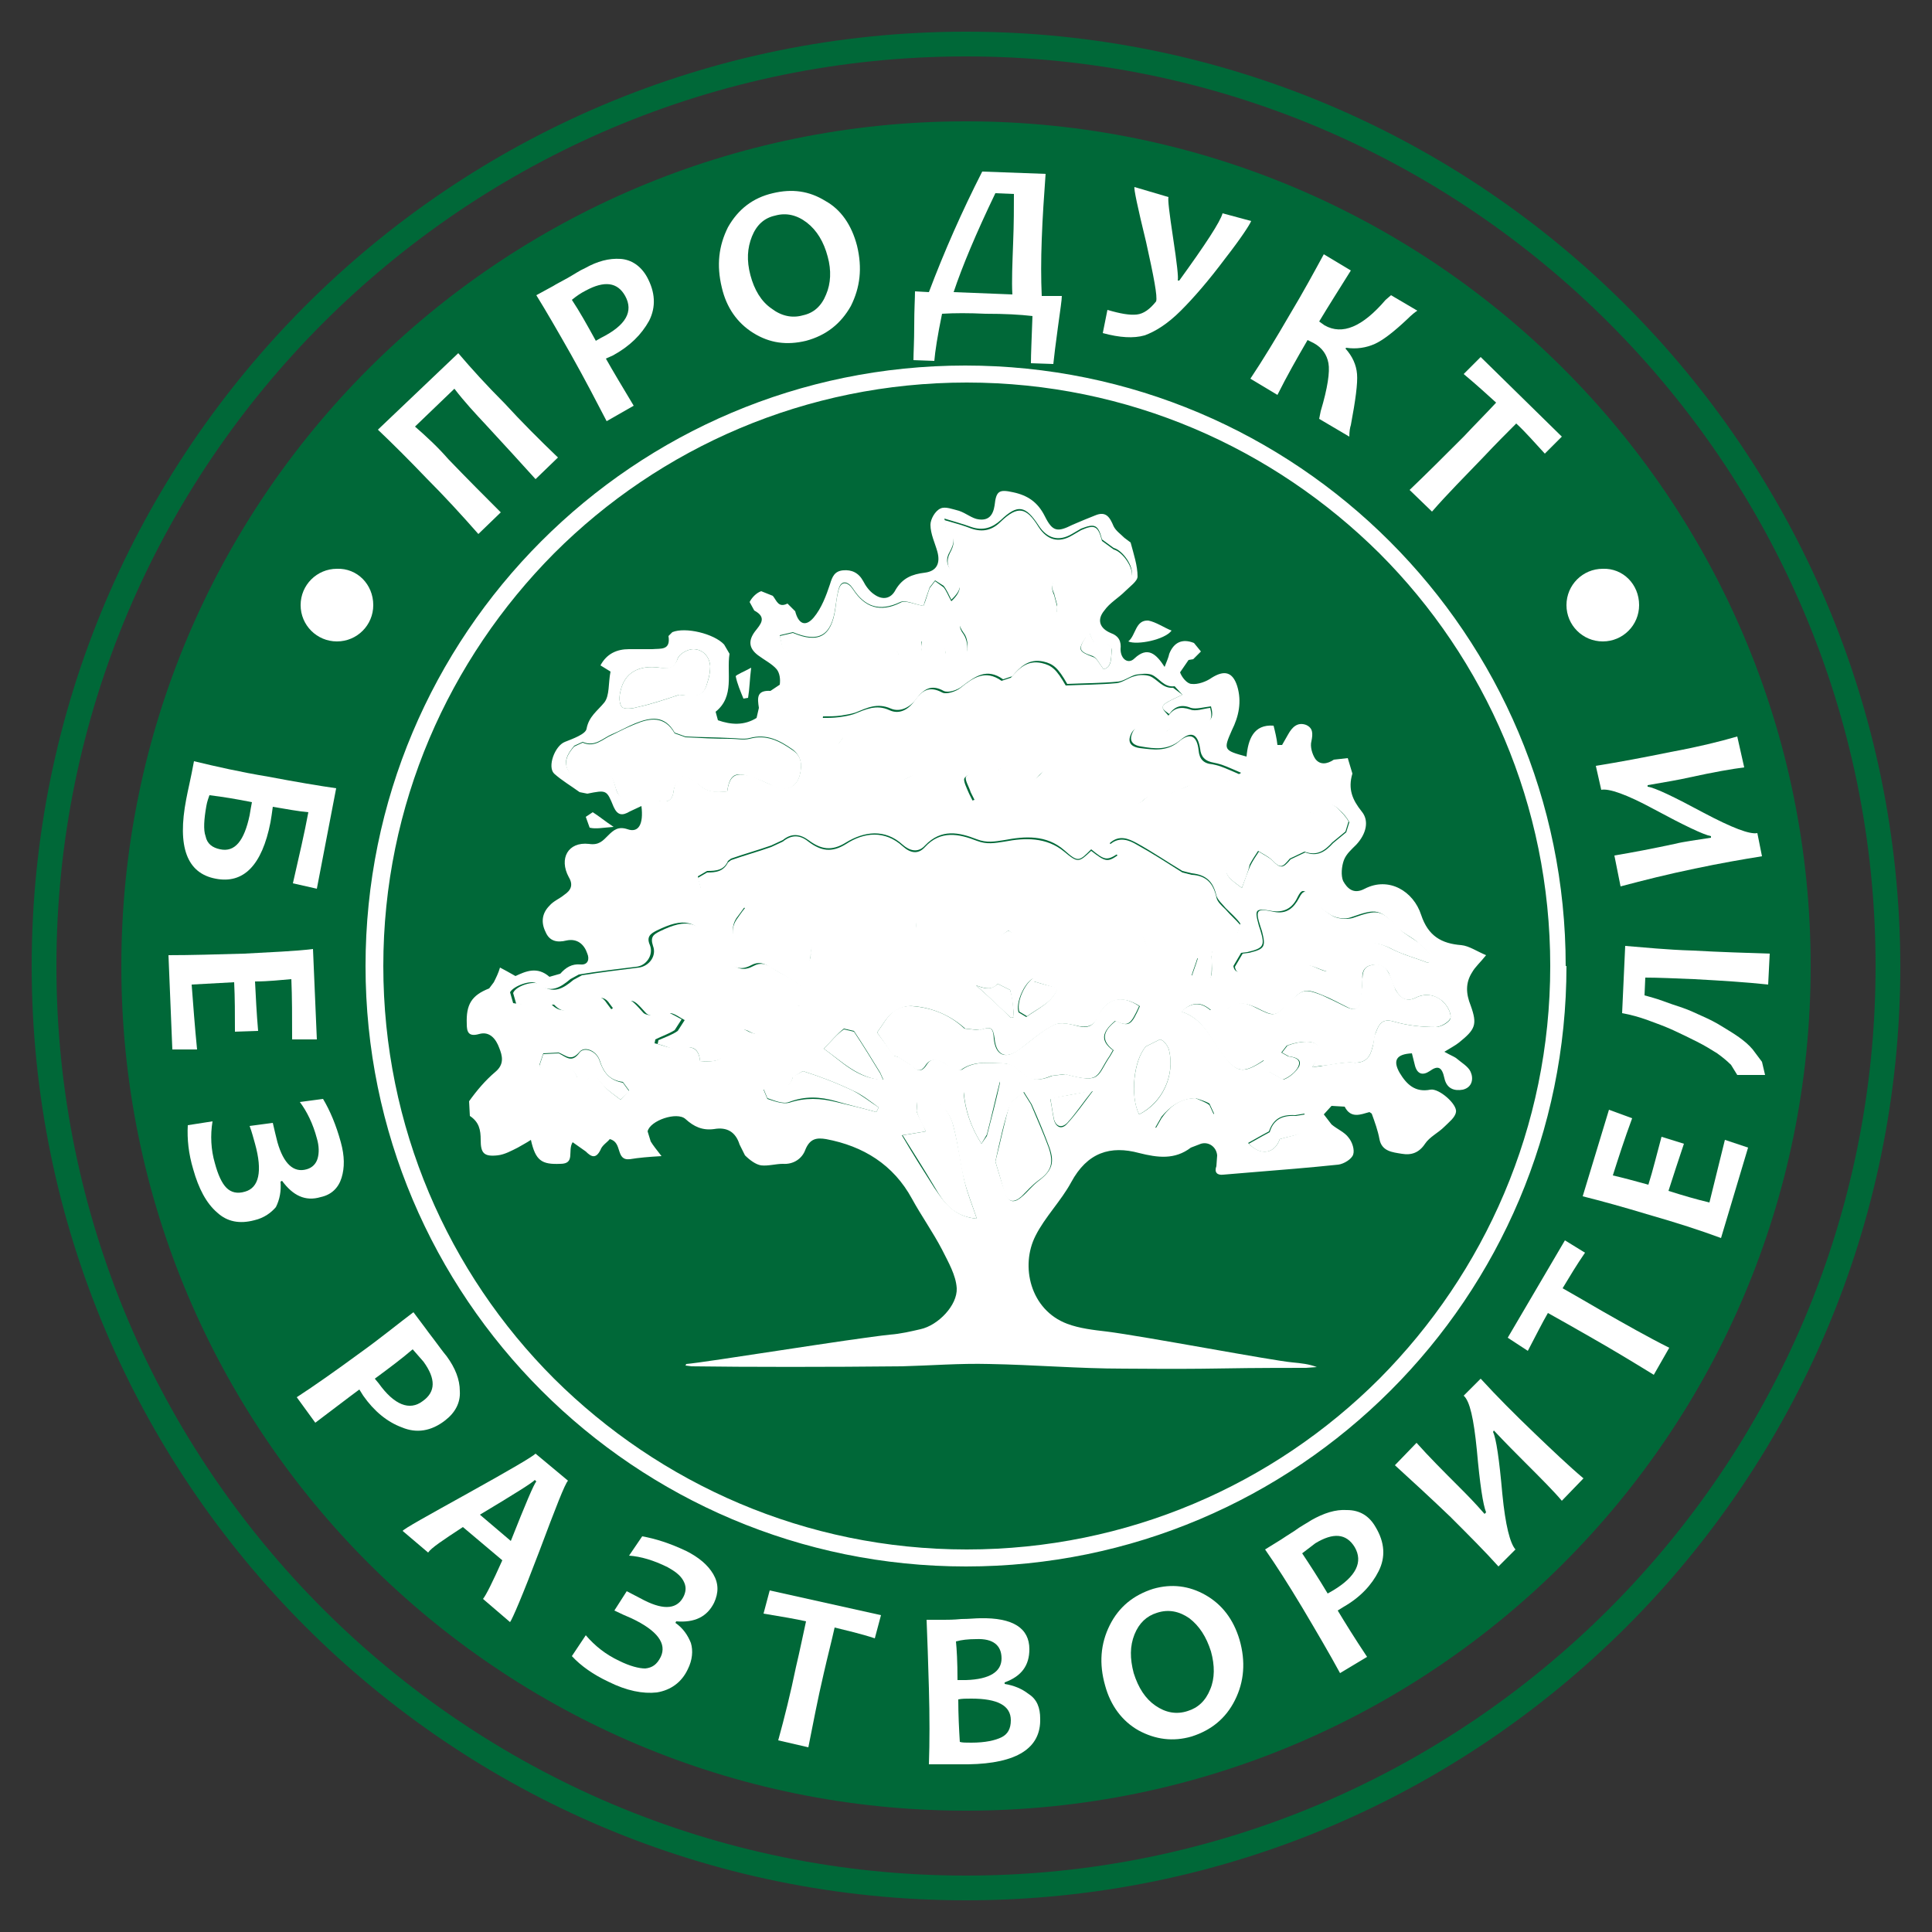 <?xml version="1.0" encoding="UTF-8"?> <!-- Generator: Adobe Illustrator 23.0.1, SVG Export Plug-In . SVG Version: 6.00 Build 0) --> <svg xmlns="http://www.w3.org/2000/svg" xmlns:xlink="http://www.w3.org/1999/xlink" version="1.1" id="Layer_1" x="0px" y="0px" viewBox="0 0 250 250" style="enable-background:new 0 0 250 250;" xml:space="preserve"><rect x="0" y="0" width="250" height="250" fill="#333333" stroke="none"/> <style type="text/css"> .st0{fill:#006838;} .st1{fill:#FFFFFF;} </style> <g> <path class="st0" d="M244.3,125h-1.6c0,32.5-13.2,61.9-34.5,83.2c-21.3,21.3-50.7,34.5-83.2,34.5c-32.5,0-61.9-13.2-83.2-34.5 C20.5,186.9,7.3,157.5,7.3,125c0-32.5,13.2-61.9,34.5-83.2C63.1,20.5,92.5,7.3,125,7.3c32.5,0,61.9,13.2,83.2,34.5 c21.3,21.3,34.5,50.7,34.5,83.2H244.3h1.6C245.8,58.3,191.7,4.1,125,4.1C58.3,4.1,4.1,58.3,4.1,125c0,66.7,54.1,120.9,120.9,120.9 c66.7,0,120.9-54.1,120.9-120.9H244.3z"></path> <path class="st0" d="M234.3,125c0,60.4-48.9,109.3-109.3,109.3S15.7,185.4,15.7,125C15.7,64.6,64.6,15.7,125,15.7 S234.3,64.6,234.3,125"></path> <path class="st1" d="M72.2,59.2l-2.9,2.8c-1.8-2-4-4.4-6.4-7c-1.4-1.5-2.8-3-4.1-4.7l-5.1,4.9c1.5,1.3,3,2.7,4.3,4.2 c2.5,2.6,4.8,4.9,6.8,6.9l-2.9,2.8c-2.2-2.5-4.4-4.9-6.7-7.2c-2.2-2.3-4.3-4.4-6.3-6.3l10.4-9.9c1.7,2,3.7,4.2,6,6.5 C67.5,54.6,69.8,56.9,72.2,59.2"></path> <path class="st1" d="M80.9,38.3c-1-1.8-2.7-2-5.1-0.7c-0.6,0.3-1.2,0.7-1.8,1.2c1,1.5,2,3.3,3.1,5.3l0.7-0.4 C81,42.1,82,40.3,80.9,38.3 M83.7,35.8c1.1,2,1.2,3.9,0.3,5.7c-1,1.8-2.5,3.3-4.7,4.5l-0.9,0.4c0.9,1.6,2.1,3.6,3.6,6.1l-3.5,2 c-1.3-2.5-2.8-5.4-4.6-8.6c-1.7-3-3.2-5.6-4.5-7.7l2.2-1.2c0.3-0.2,0.9-0.5,1.8-1c0.9-0.5,1.6-1,2.3-1.3c1.6-0.9,3.1-1.3,4.6-1.2 C81.7,33.6,82.9,34.4,83.7,35.8"></path> <path class="st1" d="M107.1,33.2c-0.5-1.9-1.4-3.4-2.7-4.4c-1.3-1-2.7-1.3-4.1-0.9c-1.4,0.3-2.4,1.2-3,2.7c-0.6,1.5-0.7,3.1-0.2,5 c0.5,1.9,1.4,3.4,2.7,4.3c1.3,1,2.7,1.3,4.1,0.9c1.4-0.3,2.4-1.2,3-2.7C107.5,36.7,107.6,35,107.1,33.2 M110.9,31.8 c0.7,2.9,0.4,5.4-0.8,7.8c-1.3,2.3-3.2,3.8-5.8,4.5c-2.5,0.6-4.7,0.3-6.8-1c-2.1-1.3-3.5-3.3-4.1-5.9c-0.7-2.9-0.4-5.4,0.8-7.8 c1.3-2.3,3.2-3.8,5.8-4.4c2.5-0.6,4.7-0.3,6.8,1C108.8,27.1,110.2,29.1,110.9,31.8"></path> <path class="st1" d="M131,38.1c-0.1-1.7,0-3.9,0.1-6.7c0.1-2.5,0.1-4.6,0.1-6.3l-2.4-0.1c-2.5,5.2-4.3,9.5-5.4,12.8L131,38.1z M137.4,38.3c0,0.5-0.2,1.8-0.5,4c-0.3,2.2-0.5,3.8-0.6,4.8l-2.9-0.1c0-1.2,0.1-3.2,0.2-6.1c-1.6-0.2-3.6-0.3-6.1-0.3 c-2.1-0.1-4-0.1-5.6,0c-0.6,2.9-0.9,4.9-1,6.1l-2.7-0.1c0-0.9,0.1-2.4,0.1-4.5c0-2.1,0.1-3.5,0.1-4.4l1.8,0.1 c2-5.3,4.3-10.5,6.9-15.6l8.2,0.3c-0.2,2.8-0.4,5.6-0.5,8.5c-0.1,2.6-0.1,5.1,0,7.3L137.4,38.3z"></path> <path class="st1" d="M161.9,28.6c-0.2,0.5-1.3,2.2-3.4,4.9c-2.1,2.8-4,5-5.7,6.7c-1.7,1.7-3.3,2.7-4.7,3.2 c-1.4,0.4-3.2,0.3-5.4-0.3l0.6-3c1.7,0.5,2.9,0.7,3.8,0.6c0.9-0.1,1.7-0.7,2.5-1.7c0.2-0.6-0.3-3.2-1.3-7.7 c-1.1-4.5-1.6-6.9-1.5-7.1l4.4,1.3c-0.1,0.3,0.1,2,0.6,5.3c0.5,3.3,0.7,5.1,0.6,5.5l0.2,0c3.4-4.7,5.3-7.6,5.6-8.7L161.9,28.6z"></path> <path class="st1" d="M174.6,56.5l-3.9-2.3l0.2-1c0.9-3,1.2-5.1,1-6.2c-0.2-1.1-0.8-2-1.9-2.6l-0.8-0.4c-1.4,2.4-2.7,4.7-3.9,7.1 l-3.5-2.1c1.6-2.4,3.3-5.2,5.1-8.3c1.8-3,3.2-5.6,4.4-7.8l3.5,2.1c-1.5,2.4-2.9,4.6-4.1,6.6l0.7,0.5c2.3,1.3,4.9,0.2,7.9-3.3 l0.7-0.6l3.4,2c-0.3,0.2-0.7,0.5-1.3,1.1c-1.7,1.6-3.1,2.7-4.2,3.2c-1.1,0.5-2.4,0.7-3.7,0.5l-0.1,0.1c0.9,1,1.4,2.1,1.5,3.3 c0.1,1.2-0.2,3.4-0.8,6.6C174.7,55.3,174.6,55.8,174.6,56.5"></path> <path class="st1" d="M202.1,56.5l-2.2,2.2c-1.3-1.4-2.5-2.8-3.7-3.9c-1.3,1.3-2.7,2.7-4.2,4.3c-2.4,2.5-4.7,4.8-6.7,7.1l-2.9-2.8 c2.2-2.1,4.5-4.4,7-6.9c1.5-1.6,2.9-3,4.2-4.4c-1-0.9-2.4-2.2-4.2-3.7l2.2-2.2L202.1,56.5z"></path> <path class="st1" d="M142.8,86.6c1.2-0.3,0.9-1.6,1.1-2.7l-0.7-0.6c-1.4,0.8-1.8-0.3-2.2-1.3l-0.5,0.5c-1.1,1.6-0.9,1.8,0.9,2.5 C141.9,85.1,142.2,85.8,142.8,86.6 M130.8,131.7l0.4-0.1c-0.1-1.2-0.2-2.4-0.5-3.5l-1.6-0.8c-0.7,0.8-1.5,0.7-2.8,0.2 C128.1,129.1,129.5,130.4,130.8,131.7 M135.9,142.2c0.2,0.9,0.3,1.9,0.5,2.8c0.3,0.9,1,1.2,1.7,0.4c1.1-1.2,2.1-2.6,3.3-4.2 C139.4,141.5,137.8,141.8,135.9,142.2 M133.8,127l-0.1-0.4c-1.2,0.6-2.3,3.2-1.9,4.4l1,0.6c1.5-1.1,3.4-1.9,4-3.7 C135.8,127.6,134.8,127.3,133.8,127 M165.6,147.4c1.3-0.4,2.4-0.5,3.1-1.1c0.4-0.3,0.1-1.4,0.1-2.2l-1.2,0.2 c-1.7-0.1-2.8,0.4-3.4,2.1l-1.1,0.6l-1.6,0.9C163.2,149.7,165,149.2,165.6,147.4 M154.7,142.1c-2,0.1-3.3,1.1-4.4,2.4l-0.8,1.4 c0.6,0.2,1.3,0.6,1.9,0.4c1.6-0.3,3.1-0.8,4.7-1.3l1-0.9l-0.6-1.3C156,142.5,155.3,142.3,154.7,142.1 M106.6,135.7 c2.4,1.7,4.3,3.9,7.7,4l-0.4-0.9c-1.1-1.8-2.2-3.6-3.4-5.4l-1.3-0.3C108.3,133.8,107.6,134.7,106.6,135.7 M127,148l0.7-1 c0.6-2.3,1.2-4.6,1.7-6.9l-0.2-0.5l-4.5,1.7l0,0.2C124.9,143.6,125.6,145.8,127,148 M80.3,142.3l1.1-1.2l-0.8-1.1 c-1.7-0.2-2.5-1.2-3-2.8c-0.4-1.2-1.9-1.9-2.6-1.1c-1.1,1.3-1.7,0.5-2.7,0.1l-2,0.1l-0.5,1.5c0.3,0.9,1,0.8,1.9,0.6 c1.1-0.3,2.4-0.7,3,1l1.2,0.3c1.1-1,1.5-0.1,2.1,0.6C78.6,141.1,79.4,141.6,80.3,142.3 M147.4,144.2c3.1-1.5,4.6-5.1,3.9-8.2 c-0.1-0.6-0.7-1.4-1.2-1.5l-1.8,0.9C146.7,137.1,146.2,141.8,147.4,144.2 M113.4,143.9l0.3-0.6c-1.1-0.8-2.2-1.7-3.4-2.2 c-2.1-1-4.2-1.8-6.4-2.5l-1.3,0.8c-0.4,1.6-1.5,1.3-2.6,1.3l-1.2,0.3l0.5,1.2c0.9,0.3,2,0.7,2.8,0.5c2.1-0.7,4.1-0.6,6.1-0.1 C109.9,143,111.6,143.4,113.4,143.9 M87.9,89.9c2.7,0.3,3.2,0,3.7-1.8c0.2-0.6,0.3-1.3,0.3-1.9c-0.1-1.3-1-2.2-2.2-2.2 c-0.7,0-1.8,0.6-2,1.2c-0.4,1.3-1.1,1.4-2.3,1.2c-2.8-0.4-4.6,0.7-5.1,3c-0.2,0.7-0.2,1.7,0.2,2.1c0.3,0.3,1.4,0.2,2,0 C84.4,91.1,86.1,90.5,87.9,89.9 M126.4,157.7c-0.6-1.8-1.2-3.3-1.6-4.8c-0.6-2.3-0.8-4.7-1.4-7c-0.4-1.7-1.4-3.2-3.3-3.6l-1.4,0.3 l-0.1,1.2c0.3,0.8,0.8,1.6,1.2,2.6c-1.3,0.2-2.3,0.4-3.1,0.5c1.4,2.4,2.8,4.6,4.2,6.8C122.2,155.6,123.4,157.4,126.4,157.7 M128.8,150.3c0.4,1.3,0.8,2.7,1.3,4.1c0.5,1.4,1.3,1.2,2.2,0.4c0.7-0.6,1.3-1.4,2.1-2c1.7-1.3,2.1-2.3,1.4-4.3 c-0.7-1.9-1.5-3.8-2.3-5.6l-1-1.6l-1.7,1.4C129.9,145.1,129.4,147.6,128.8,150.3 M160.7,114.9c0.4-1.1,0.7-2,1.1-2.9 c0.3-0.6,0.7-1.2,1.1-1.8c0.6,0.4,1.3,0.7,1.8,1.2c1,1,1.3,1,2.3-0.2l1.9-0.9c1.6,0.6,2.6-0.1,3.6-1.2l1.7-1.4l0.4-1.3 c-0.3-0.6-0.8-1.2-1.4-1.7c-0.6-0.6-1.4-0.9-2,0c-0.5,0.8-1.1,0.7-1.9,0.4l-1.5,0.2c-0.9,0.5-1.8,1.4-2.7,1.6 c-2.4,0.5-3.9,1.9-5.3,3.8C158.2,112.7,158.2,113.1,160.7,114.9 M184.8,124.6l0.5-0.8c-0.6-0.6-1.2-1.3-1.9-1.9 c-0.8-0.7-1.8-1.1-2.5-1.8c-2.4-2.5-2.7-2.6-6.1-1.4c-0.8,0.3-1.9,0.1-2.6-0.3c-1-0.6-2-1.4-2.7-2.4c-0.8-1-1.1-0.9-1.6,0.1 c-0.6,1.3-1.6,2-3.2,1.8c-2.3-0.4-2.4-0.3-1.8,1.9l0.2,0.6c0.6,2,0.4,2.3-1.7,2.8l-0.8,0.1l-1,1.7c0.1,0.8,0.8,1,1.7,0.6 c0.6-0.3,1.4-0.3,2.2-0.4c0.9-0.1,1.8,0,2.7-0.1c1.2,0,2.6-0.5,3.6-0.1c2.3,1,2.3,1.1,3.8-0.9c1.8-2.4,3.9-2.7,6.5-1.3 C181.7,123.6,183.3,124,184.8,124.6 M113.5,133.6c0.5,0.7,1.4,1.9,2.2,3l0.6,0.2l1.6,1c0.7,0.7,1.3,1.1,2,0c0.6-1,1.5-0.8,2.4-0.2 c0.7,0.4,1.8,1,2.2,0.8c1.7-1.2,3.6-0.8,5.4-0.8c0.6,0,1.4,0.3,1.9,0.8c1.6,1.4,2.4,1.6,4.4,0.8l1.7-0.2c4.7,1.3,4,0.2,5.8-2.4 l0.4-0.7c-1.6-1.2-1.5-2.4,0.3-3.8c1.7,0.8,2,0.6,3.1-1.9c-2.3-1.5-4.4-1-5.4,1.4c-0.5,1-1.2,1.4-2.4,1.2c-1-0.2-2.3-0.6-3.2-0.2 c-1.7,0.8-3.2,2.2-4.7,3.3c-1.7,1.2-2.9,0.6-3.1-1.5c-0.2-1.5-0.5-1.6-1.9-1.1l-1.9-0.2c-1.9-1.7-4.2-2.7-6.7-2.9 c-0.8-0.1-1.8,0.2-2.5,0.7C114.8,131.5,114.3,132.5,113.5,133.6 M94.1,102.4c0.3-2,1-2.5,2.9-2c1.1,0.3,2.1,0.9,3.2,1.3 c1.5,0.7,2.9,0.2,3.3-1.5c0.3-1.2,0.2-2.3-0.9-3.2c-1.7-1.2-3.4-2.1-5.6-1.5c-0.8,0.2-1.7,0-2.5,0c-1.9-0.1-3.8-0.1-5.8-0.2 l-1.4-0.5c-1.3-2.3-3.1-2-5.1-1.2c-1,0.4-2,1-3,1.4c-1.2,0.5-2.2,1.7-3.8,1l-1.1,0.5c-0.8,1-1.5,2-0.7,3.3c0.8,1.3,2,0.9,3.1,0.6 c2.1-0.7,2.4-0.6,3,1.6c0.2,0.9,0.7,1.3,1.7,1.3c1.1-0.1,2.3-0.1,3.4,0.2c1.3,0.3,2.2,0.5,2.4-1.4c0.1-0.7,0.7-1.5,1.3-1.8l1.7,0.9 C91.3,102.6,92.7,102.5,94.1,102.4 M169.8,138.1c0.6-0.1,1-0.1,1.4-0.2c1.3-0.2,2.6-0.5,3.9-0.4c1.6,0.1,2.2-0.7,2.5-2 c0.2-0.6,0.1-1.3,0.4-1.8c0.4-1.1,0.8-2,2.4-1.5c1.7,0.5,3.6,0.7,5.4,0.7c0.7,0,1.9-0.7,1.9-1.2c0.1-0.7-0.5-1.7-1.1-2.2 c-1-0.8-2.2-1-3.4-0.4c-1.2,0.6-2,0.1-2.6-1c-0.4-0.7-0.6-1.5-0.9-2.2c-0.5-0.9-1.3-1.2-2.3-1c-0.9,0.2-1.2,0.9-1.1,1.8 c0,0.9-0.1,1.9-0.2,2.8c-0.2,1.2-0.9,1.3-1.8,0.8c-1-0.5-2.1-1.1-3.1-1.5c-2.2-0.9-2.6-0.9-4.3,0.9c-1.9,1.9-1.9,1.9-4.3,0.7 c-1.3-0.6-2.6-0.9-3.9,0.3l-2,0c-1.2-1-2.3-1.2-3.8,0.2c2.7,0.9,3.7,3.2,5.1,5.2c2,2.7,2.7,3,5.6,1.1l0.7,1.5l1.8,1 c0.8-0.3,1.6-1,2-1.7c0.4-0.9-0.4-1.2-1.3-1.3l-0.9-0.5l0.7-0.9c0.8-0.3,1.6-0.5,2.5-0.5c1.6,0,2.1,0.9,1.3,2.4L169.8,138.1z M90.6,137.3c2.6,0.2,3.2-0.3,3.7-2.6c0.3-1.4,1.2-2,2.4-1.3c1.7,0.9,2.4,0,2.9-1.2c0.7-1.7,1.8-2.4,3.6-2.1 c1.2,0.2,1.7-0.6,1.1-1.6c-0.4-0.6-1-1.2-1.7-1.6c-0.9-0.6-1.9-1.1-2.9-1.7c-0.8-0.6-1.6-0.8-2.5-0.3c-1.1,0.6-2.2,0.5-3-0.5 c-0.6-0.7-1.3-1.4-1.9-2.2c-2.3-3.2-3.8-3.5-7.3-1.8c-0.8,0.4-1.4,0.8-0.9,1.9c0.5,1.3-0.5,2.7-1.8,2.8c-2.5,0.3-5,0.6-7.4,1 l-1.1,0.6c-1.3,1.1-2.6,1.9-4.3,0.6c-0.7-0.6-3.1,0.3-3.5,1.1l0.4,1.4c1,0.2,2.1,0.1,3.2,0.1l1.7,0c1.1,1.2,2.2,0.9,3.4,0.3 c0.6-0.3,1.3-0.6,1.8-0.9c0.9-0.5,1.5-0.3,2,0.5l0.6,0.8c2.3-1.7,2.2-1.7,4.1,0.4c0.3,0.4,1.2,0.4,1.9,0.4l1.3-0.4 c0.6,0.2,1.2,0.6,1.8,0.9l-0.9,1.4c-0.8,0.5-1.7,0.8-2.5,1.2l-0.1,0.5c1,0.2,2.2,0.8,3,0.6C89.8,135.2,90.4,135.8,90.6,137.3 M119.5,78.4c-1.2-0.2-2.3-0.8-3-0.5c-2.7,1.3-4.6,0.6-6.1-1.7l-0.3-0.4c-0.8-0.8-1.4-0.4-1.6,0.5c-0.2,0.8-0.3,1.6-0.4,2.3 c-0.5,3.7-2.2,4.6-5.5,3.2l-1.7,0.4c0.2,0.7,0.3,1.7,0.7,2c1.6,1,3.3,1.7,5,2.4c1.5,0.6,3,0.6,4.3-0.5c1-0.8,2.2-1.5,3.4-2.1 c0.8-0.4,1.6-0.6,2,0.7l1.2,0.6c1.3-0.2,2.1-0.9,1.7-2.5c1.5,0.1,3-0.5,3.2,1.8l1,0.7c0.6-0.2,1.6-0.5,1.7-1 c0.2-0.7,0.1-1.8-0.4-2.4c-0.8-1.1-0.5-1.4,0.6-1.7c1.6-0.5,3-0.4,4.3,0.8c1.1,1.1,2.2,1,3.4,0c0.5-0.4,1.3-0.7,2-0.7 c1.5,0,1.8-0.8,1.8-2l-0.4-1.5c-0.6-1.2,0-1.9,0.9-2.6c1.7-1.3,3.4-1.1,5.1,0.3c0.5,0.4,1.1,0.9,1.7,1.1c1,0.3,1.9,0,2.3-1.1 c0.4-1.1-1.1-3.3-2.3-3.6l-1.5-1.1c-0.5-1.9-0.9-2.1-2.7-1.4l-1.2,0.7c-1.7,1-3.2,0.6-4.3-1.1c-1.7-2.6-2.7-2.8-4.9-0.7 c-1.1,1-2.3,1.4-3.8,0.9c-1.1-0.4-2.2-0.7-3.5-1.1c0.2,0.7,0.1,1.2,0.3,1.4c1.2,0.8,1,1.8,0.4,2.9c-0.6,1-0.4,1.9,0.5,2.7 c1.2,1.2,1.1,2.2-0.3,3.5c-0.3-0.6-0.6-1.3-1-1.8l-1.1-0.7l-0.7,0.9C120,76.9,119.7,77.7,119.5,78.4 M153,89.9l-1-1.1 c-1.4,0.2-2-1.1-3-1.5c-0.6-0.2-1.3-0.1-2,0c-0.8,0.2-1.5,0.8-2.3,0.9c-2.1,0.2-4.3,0.2-6.6,0.3c-1.2-2.1-1.8-2.6-3.1-2.9 c-1.9-0.4-3,0.7-4,1.9l-1.2,0.4c-2.1-1.5-3.6-0.4-5.3,0.9c-0.6,0.5-1.8,0.9-2.4,0.6c-1.6-0.9-2.6-0.2-3.5,1 c-0.8,1.1-2.1,1.8-3.3,1.3c-1.8-0.8-3.1-0.1-4.6,0.5c-0.6,0.2-1.3,0.3-1.9,0.4c-0.8,0.1-1.5,0.1-2.3,0.1l-0.1,0.7 c0.6,0.3,1.2,0.6,1.8,0.9l1.1,0.9l-0.8,1.1c0.7,1.7,1.2,1.9,2.9,1l1.9,0.1l1.3,1.1l-0.1,0.5c-0.1,0.7-0.1,1.3-0.2,2 c0.7,0,1.5,0.2,2.2,0c0.9-0.2,1.7-0.9,2.6-1.1c0.7-0.2,1.6-0.1,2.3,0.2l0.1,1.7c-0.4,1.7,0.1,2.5,1.9,2.4c0.9,0,1.7-0.4,2.7-0.7 l-0.5-1c-0.2-0.7-0.8-1.6-0.6-2c0.4-0.5,1.3-0.7,2-0.8c0.8-0.1,1.8,0.2,2.3-0.2c1.2-0.8,1.8-0.1,2.5,0.6c1,1.1,2,1.1,2.9,0 c0.7-0.9,1.6-1,2.5-0.5c0.7,0.4,1.2,1.1,1.9,1.5l1.5,0.3c1.7-0.9,2.5-0.1,3.3,1.3c0.9,1.8,2.8,2,4.2,0.7c0.7-0.6,1.2-0.9,2.3-0.6 c0.6,0.2,1.5-0.4,2.3-0.7c0.8-0.2,1.7-0.9,2.2-0.7c2.1,1,3.6,0,5.7-1.4c-1.4-0.6-2.4-1.1-3.5-1.3c-1.2-0.2-1.7-0.8-1.8-1.8 c-0.3-1.9-1.1-2.4-2.6-1.1c-1.6,1.3-3.3,1.1-5,0.8c-0.8-0.1-1.7-0.5-1.2-1.7c0.4-1,1.1-1,2-0.7c0.9,0.3,2.2,0.7,2.6,0.3 c1.2-1,2.5-1,3.9-1c1.8,0,2.1-0.6,1.7-2.1c-0.9,0.1-1.9,0.4-2.6,0.2c-1.2-0.5-2.1-0.2-2.8,0.8C149.9,91.4,150,91.3,153,89.9 M130.5,120.4l1.1,0.7c1.8,1.3,1.9,1.3,3.1-0.5l0.6-0.8c1.3-1.9,1.9-2,3.6-0.5c1.8,1.5,2.1,1.5,3.1-0.5l1.2-1.3l1.1,1.5 c0.3,0.7,0.6,1.2,1.5,1c1.3-0.2,1.9,0.5,2.3,1.6c0.8,2.5,3,3.4,5.4,2.5c0.4-0.2,0.9-0.2,1.5-0.3c-0.3,1-0.6,1.7-0.8,2.4 c2.5,0.9,2.7,0.8,2.6-1.7l0-0.5c-0.1-1.3,0.3-2.1,1.7-2.4c0.6-0.1,1.2-0.5,1.6-0.9l0.4-1.2c-0.5-0.7-1.3-1.4-1.9-2 c-0.4-0.5-1-1-1.2-1.6c-0.4-1.8-1.3-2.7-3.2-2.9l-1.2-0.3c-2-1.2-3.9-2.5-5.9-3.6c-1.1-0.6-2.3-1.1-3.5,0l1,1.4 c-1.4,0.9-1.7,0.8-3.4-0.6c-1.6,1.6-1.7,1.7-3.5,0.1c-2.3-2-5.1-1.8-7.7-1.3c-1.3,0.2-2.3,0.4-3.6-0.1c-2.3-0.9-4.6-1.4-6.7,0.8 c-0.9,1-2,0.7-2.9-0.1c-2.3-2.1-5-1.7-7.3-0.3c-1.9,1.2-3.3,0.9-4.9-0.3c-1.1-0.8-2.2-0.9-3.3,0l-1.5,0.7c-1.7,0.6-3.5,1.1-5.2,1.7 l-0.4,0.3c-0.5,1.2-1.5,1.3-2.7,1.3l-1.2,0.7l0.4,1.5c0.8,0.6,1.8,0.9,2.7,1.3c1,0.4,2,0.7,3,1.1c-0.5,0.7-0.8,1.1-1.1,1.5 c-1,1.5-0.3,3.5,1.2,3.3c2.6-0.3,4.5,0.8,6.4,2.2l0.3,0.1c0.9,0.2,1.8,0.3,1.7-1.1c0-0.8,0.3-1.3,1.2-1c1.7,0.7,2.8,0,3.6-1.5 c0.7-1.1,1.4-1.1,2.2-0.1c0.7,0.9,1.4,0.9,2.4,0.5c1.2-0.4,1.7-1.2,2.2-2.3l1.1-1.2l0.9,1.5c0.2,1.8,0.1,1.9,1.7,1.2 c1.7-0.8,3-0.7,4.5,0.7c1.6,1.5,2.7,1.5,4.5,0.1L130.5,120.4z M88.8,176.5c2.5-0.2,21.5-3.3,26.4-3.8c1.3-0.1,2.6-0.4,3.9-0.7 c2.3-0.5,4.8-3.1,4.7-5.3c-0.1-1.7-1.1-3.4-1.9-5c-1.2-2.3-2.7-4.4-3.9-6.6c-2.4-4.4-6.3-6.8-11.1-7.7c-1.2-0.2-2.1-0.1-2.7,1.4 c-0.4,1.1-1.5,1.9-2.9,1.8c-0.9,0-1.9,0.3-2.8,0.2c-0.7-0.1-1.5-0.7-2.1-1.3l-0.7-1.4c-0.5-1.6-1.6-2.3-3.3-2 c-1.5,0.2-2.6-0.3-3.7-1.3c-1.1-1-4.6,0.2-4.9,1.6l0.4,1.3c0.3,0.5,0.7,1,1.4,1.9c-1.7,0.1-2.9,0.2-4.1,0.4 c-1.9,0.2-0.9-2.2-2.6-2.6c-0.3,0.4-1,0.8-1.2,1.4c-0.6,1.2-1.2,0.9-1.9,0.2l-1.7-1.2c-0.7,1.1,0.4,2.8-1.6,2.8 c-2.4,0.1-3.2-0.4-3.8-3.1c-0.6,0.4-1.2,0.7-1.7,1c-0.8,0.4-1.7,0.9-2.6,1c-1.8,0.2-2.2-0.3-2.2-2c0-1.3-0.2-2.3-1.4-3.1l-0.1-1.9 c1-1.4,2.1-2.7,3.4-3.8c1.2-1,0.9-2.1,0.5-3.1c-0.4-1.1-1.2-2.2-2.6-1.8c-1.4,0.4-1.6-0.3-1.6-1.3c-0.1-2.5,0.6-3.7,2.9-4.6 l0.6-0.8c0.3-0.6,0.6-1.2,0.8-1.9c0.6,0.3,1.1,0.6,2,1.1c1.3-0.6,2.8-1.3,4.4,0.1l1.4-0.4c0.7-0.8,1.5-1.3,2.6-1.2 c1,0.1,1.2-0.7,0.9-1.4c-0.4-1.2-1.3-2-2.7-1.7c-1.2,0.3-2.2,0.1-2.7-1.1c-0.6-1.2-0.5-2.4,0.5-3.4c0.5-0.6,1.3-0.9,1.9-1.4 c0.9-0.6,1.2-1.3,0.6-2.3c-1.3-2.4-0.1-4.6,2.6-4.3c1.3,0.2,1.8-0.4,2.5-1.1c0.7-0.7,1.3-1.2,2.5-0.8c1.4,0.5,2.1-0.6,1.8-3 l-1.5,0.7c-1,0.6-1.6,0.5-2.1-0.6c-0.9-2.2-0.9-2.2-3.4-1.7l-1-0.2c-1.1-0.8-2.3-1.5-3.3-2.4c-0.9-0.9,0.1-3.6,1.4-4.1 c1-0.4,2.7-1,2.8-1.7c0.3-1.6,1.4-2.3,2.3-3.4c0.7-0.9,0.5-2.5,0.8-4l-1.3-0.8c0.8-1.5,2.1-2.1,3.7-2.1c1,0,2,0,3,0 c1.1-0.1,2.4,0.2,2.1-1.7l0.5-0.5c1.7-0.7,5.4,0.2,6.7,1.6l0.7,1.2c-0.4,2.5,0.7,5.5-1.8,7.5l0.3,1.1c1.7,0.6,3.4,0.7,5-0.3 l0.3-1.3c-0.2-1.3-0.3-2.3,1.5-2.2l1.2-0.8c0.1-0.7,0-1.5-0.4-2c-0.6-0.7-1.6-1.2-2.4-1.8c-1.2-0.9-1.3-1.9-0.4-3.1 c0.7-0.9,1.6-1.8-0.1-2.7L97,77.9c0.3-0.6,0.9-1.2,1.5-1.4l1.5,0.6c0.5,0.6,0.7,1.6,1.9,1l1,1c0.4,1.6,1.3,2.1,2.4,0.8 c1-1.2,1.6-2.8,2.1-4.3c0.3-1,0.6-1.7,1.7-1.8c1.1-0.1,2,0.3,2.6,1.4c0.3,0.6,0.8,1.3,1.4,1.7c1.1,0.8,2.2,0.6,2.8-0.6 c0.9-1.5,2.1-2,3.8-2.2c1.5-0.2,2-1.2,1.6-2.7c-0.3-1.1-0.9-2.3-0.9-3.5c0-0.7,0.6-1.8,1.3-2.1c0.6-0.3,1.6,0.1,2.4,0.3 c0.9,0.3,1.7,1,2.5,1.1c1.3,0.2,1.9-0.5,2.1-1.8c0.2-1.9,0.6-2.1,2.4-1.7c1.9,0.4,3.2,1.3,4.1,3.1c1,2,1.6,2.1,3.6,1.1 c0.9-0.4,1.9-0.8,2.9-1.2c1.4-0.6,1.9,0.2,2.4,1.4c0.3,0.6,0.9,1,1.4,1.5l0.8,0.6c0.4,1.5,0.9,3,0.9,4.4c0,0.6-1,1.3-1.6,1.9 c-0.9,0.9-2,1.5-2.7,2.5c-1,1.2-0.6,2.3,0.8,2.9c1.1,0.4,1.4,1.1,1.3,2.1c0,1.3,1,2,1.8,1.2c1.7-1.6,2.8-0.6,3.9,1.1 c0.3-0.8,0.5-1.2,0.6-1.7c0.6-1.5,1.7-2,3.2-1.4l0.9,1.1l-1,1l-0.6,0.1l-1.1,1.6c0.2,0.6,0.9,1.5,1.5,1.5c0.8,0.1,1.9-0.3,2.6-0.8 c1.6-1,2.7-0.8,3.3,1.1c0.6,2,0.2,3.9-0.7,5.7c-1.1,2.5-1.1,2.6,1.9,3.4c0.2-2.2,0.9-4.2,3.5-4c0.2,0.8,0.4,1.6,0.5,2.5l0.6,0 l0.8-1.4c0.5-0.9,1.2-1.6,2.3-1.2c0.9,0.4,0.9,1.1,0.7,2.1c-0.2,0.7,0.1,1.7,0.5,2.3c0.6,0.8,1.5,0.7,2.4,0.1l1.8-0.2l0.6,2 c-0.6,2,0,3.4,1.2,4.9c1,1.2,0.6,2.9-0.7,4.3c-0.6,0.6-1.3,1.2-1.6,2c-0.3,0.8-0.4,2-0.1,2.7c0.5,0.9,1.3,1.8,2.8,1 c3.1-1.6,6.3,0.3,7.3,3.4c0.9,2.7,2.6,3.7,5.2,3.9c1,0.1,2,0.8,3.2,1.3c-0.8,1-1.4,1.5-1.8,2.2c-0.9,1.4-0.8,2.8-0.2,4.3 c0.9,2.5,0.6,3.1-1.5,4.8c-0.5,0.4-1.1,0.7-1.9,1.2c0.9,0.5,1.2,0.6,1.5,0.8c0.7,0.6,1.6,1.1,1.9,1.8c0.4,0.9,0.2,2-1,2.3 c-1.1,0.2-2.1-0.1-2.4-1.5c-0.3-1.4-0.8-1.7-1.9-0.9c-0.9,0.6-1.6,0.4-1.9-0.7l-0.4-1.6c-2,0.1-2.5,0.9-1.6,2.5 c0.9,1.5,2,2.6,4,2.2c1.1-0.2,3.5,1.9,3.3,2.9c-0.1,0.7-0.9,1.3-1.5,1.9c-0.8,0.8-1.9,1.3-2.5,2.2c-0.8,1.2-1.8,1.5-3,1.3 c-1.2-0.2-2.6-0.3-2.9-1.9c-0.2-1.1-0.6-2.2-1-3.3l-0.3-0.2c-1.1,0.3-2.4,0.9-3.2-0.7l-1.7-0.1l-1,1.1l1,1.3c0.7,0.6,1.7,1,2.2,1.7 c0.5,0.6,0.8,1.6,0.6,2.2c-0.2,0.6-1.2,1.2-1.9,1.3c-3.8,0.4-7.6,0.7-11.3,1c-1.2,0.1-2.4,0.2-3.6,0.3c-0.8,0.1-1.2-0.3-0.9-1.1 l0.1-1.4c-0.1-1.1-1.1-1.8-2.1-1.5l-1.3,0.5c-2.1,1.6-4.3,1.3-6.7,0.7c-3.7-1-6.7-0.1-8.8,3.8c-1.3,2.4-3.4,4.5-4.6,6.9 c-2,3.9-0.7,9.6,4.1,11.4c1.6,0.6,3.4,0.8,5.1,1c4.8,0.6,21.6,3.8,24.1,4c1,0.1,2.1,0.2,3.1,0.6L169,177c-13.8,0-9.7,0.2-23.6,0.1 c-5.8,0-11.6-0.5-17.4-0.6c-3.8-0.1-7.5,0.2-11.3,0.3c-9.4,0.1-20.1,0.1-27.2,0l-0.8-0.1L88.8,176.5z"></path> <path class="st1" d="M151.6,81.6c-0.9,1.2-4.5,1.9-5.6,1.4c1-0.8,0.9-2.8,2.6-2.7C149.6,80.5,150.6,81.2,151.6,81.6"></path> <path class="st1" d="M97.2,86.4c-0.2,1.6-0.2,2.7-0.4,3.9l-0.6,0.1c-0.4-1-0.8-1.9-1-2.9C95.3,87.3,96.3,86.9,97.2,86.4"></path> <path class="st1" d="M79.4,107c-1.4,0.1-2.3,0.3-3.1,0.1l-0.5-1.4l0.9-0.6C77.5,105.6,78.2,106.2,79.4,107"></path> <path class="st1" d="M130.5,120.4l-1.4,1c-1.7,1.4-2.8,1.5-4.5-0.1c-1.4-1.4-2.8-1.4-4.4-0.7c-1.6,0.7-1.6,0.7-1.7-1.2l-0.9-1.5 l-1.1,1.2c-0.4,1.1-1,1.9-2.2,2.3c-1,0.3-1.7,0.3-2.4-0.5c-0.8-1-1.5-1-2.2,0.1c-0.8,1.4-1.9,2.2-3.6,1.5c-0.8-0.4-1.2,0.1-1.2,1 c0,1.4-0.8,1.3-1.7,1.1l-0.3-0.1c-1.9-1.4-3.7-2.5-6.4-2.2c-1.6,0.2-2.2-1.8-1.2-3.3c0.3-0.4,0.6-0.9,1.1-1.5c-1-0.4-2-0.7-3-1.1 c-0.9-0.4-1.9-0.7-2.7-1.3l-0.4-1.5l1.2-0.7c1.1,0,2.1-0.1,2.7-1.3l0.4-0.3c1.7-0.6,3.5-1.1,5.2-1.7l1.5-0.7c1.1-0.9,2.2-0.9,3.3,0 c1.6,1.2,3,1.5,4.9,0.3c2.3-1.5,5-1.8,7.3,0.3c1,0.9,2,1.1,2.9,0.1c2-2.2,4.4-1.7,6.7-0.8c1.3,0.5,2.3,0.3,3.6,0.1 c2.6-0.5,5.4-0.6,7.7,1.3c1.8,1.5,1.9,1.4,3.5-0.1c1.8,1.4,2.1,1.5,3.4,0.6l-1-1.4c1.2-1.1,2.5-0.6,3.5,0c2,1.1,4,2.4,5.9,3.6 l1.2,0.3c1.9,0.1,2.8,1.1,3.2,2.9c0.1,0.6,0.7,1.1,1.2,1.6c0.6,0.7,1.3,1.3,1.9,2l-0.4,1.2c-0.5,0.4-1,0.8-1.6,0.9 c-1.4,0.3-1.8,1.2-1.7,2.4v0.5c0,2.5-0.1,2.6-2.6,1.7c0.2-0.7,0.5-1.4,0.8-2.4c-0.6,0.1-1.1,0.2-1.5,0.3c-2.4,0.9-4.6,0-5.4-2.5 c-0.4-1.1-1-1.8-2.3-1.6c-0.8,0.2-1.2-0.3-1.5-1l-1.1-1.5l-1.2,1.3c-1,2-1.3,2.1-3.1,0.5c-1.7-1.5-2.3-1.4-3.6,0.5l-0.6,0.8 c-1.2,1.8-1.4,1.8-3.1,0.5L130.5,120.4z"></path> <path class="st1" d="M153,89.9c-3,1.4-3,1.4-1.8,2.7c0.7-1,1.6-1.2,2.8-0.8c0.7,0.3,1.7-0.1,2.6-0.2c0.4,1.6,0,2.1-1.8,2.1 c-1.4,0-2.6,0-3.9,1c-0.5,0.4-1.8-0.1-2.6-0.3c-0.9-0.3-1.6-0.3-2,0.7c-0.5,1.2,0.4,1.6,1.2,1.7c1.7,0.2,3.4,0.5,5-0.8 c1.5-1.3,2.4-0.8,2.6,1.1c0.1,1.1,0.6,1.7,1.8,1.8c1.1,0.2,2.1,0.7,3.5,1.3c-2.1,1.4-3.5,2.4-5.7,1.4c-0.5-0.2-1.5,0.4-2.2,0.7 c-0.8,0.2-1.6,0.9-2.3,0.7c-1-0.3-1.6,0-2.3,0.6c-1.4,1.3-3.3,1.1-4.2-0.7c-0.7-1.4-1.6-2.2-3.3-1.3l-1.5-0.3 c-0.7-0.4-1.2-1.1-1.9-1.5c-0.9-0.5-1.8-0.3-2.5,0.5c-0.9,1.1-1.9,1.2-2.9,0c-0.7-0.7-1.3-1.4-2.5-0.6c-0.6,0.4-1.6,0-2.3,0.2 c-0.7,0.1-1.7,0.3-2,0.8c-0.2,0.3,0.3,1.3,0.6,2l0.5,1c-1,0.3-1.9,0.7-2.7,0.7c-1.8,0.1-2.2-0.7-1.9-2.4l-0.1-1.7 c-0.7-0.3-1.5-0.3-2.3-0.2c-0.9,0.2-1.7,0.8-2.6,1.1c-0.7,0.2-1.5,0-2.2,0c0.1-0.7,0.1-1.3,0.2-2l0.1-0.5l-1.3-1.1l-1.9-0.1 c-1.6,0.8-2.2,0.7-2.9-1l0.8-1.1l-1.1-0.9c-0.6-0.3-1.2-0.6-1.8-0.9l0.1-0.7c0.8,0,1.5,0,2.3-0.1c0.7-0.1,1.3-0.2,1.9-0.4 c1.5-0.6,2.9-1.3,4.6-0.5c1.3,0.6,2.5-0.1,3.3-1.3c0.9-1.2,1.8-1.9,3.5-1c0.5,0.3,1.8-0.1,2.4-0.6c1.6-1.3,3.2-2.4,5.3-0.9l1.2-0.4 c1.1-1.3,2.2-2.3,4-1.9c1.3,0.3,1.9,0.8,3.1,2.9c2.3-0.1,4.4-0.1,6.6-0.3c0.8-0.1,1.5-0.7,2.3-0.9c0.6-0.2,1.4-0.2,2,0 c1,0.4,1.6,1.6,3,1.5L153,89.9z"></path> <path class="st1" d="M119.5,78.4c0.3-0.7,0.5-1.5,0.8-2.3l0.7-0.9l1.1,0.8c0.4,0.5,0.6,1.1,1,1.8c1.4-1.3,1.4-2.3,0.3-3.5 c-0.8-0.8-1-1.7-0.5-2.7c0.6-1.1,0.8-2-0.4-2.9c-0.2-0.2-0.2-0.7-0.3-1.4c1.4,0.4,2.5,0.7,3.5,1.1c1.5,0.5,2.7,0.2,3.8-0.9 c2.2-2.1,3.3-1.9,4.9,0.7c1.1,1.7,2.6,2.1,4.3,1.1l1.2-0.7c1.8-0.8,2.2-0.5,2.7,1.4l1.5,1.1c1.2,0.3,2.7,2.5,2.3,3.6 c-0.4,1.1-1.3,1.3-2.3,1.1c-0.6-0.2-1.2-0.7-1.7-1.1c-1.6-1.4-3.3-1.6-5.1-0.3c-0.9,0.6-1.5,1.4-0.9,2.6l0.4,1.5c0,1.2-0.3,2-1.8,2 c-0.7,0-1.5,0.3-2,0.7c-1.2,1-2.2,1.1-3.4,0c-1.3-1.2-2.7-1.3-4.3-0.8c-1.1,0.4-1.4,0.6-0.6,1.7c0.4,0.6,0.6,1.7,0.4,2.4 c-0.1,0.5-1.1,0.8-1.7,1l-1-0.7c-0.2-2.2-1.7-1.7-3.2-1.8c0.4,1.6-0.4,2.3-1.7,2.5l-1.2-0.6c-0.3-1.3-1.2-1.1-2-0.7 c-1.2,0.6-2.3,1.3-3.4,2.1c-1.4,1.1-2.8,1.1-4.3,0.5c-1.7-0.7-3.4-1.5-5-2.5c-0.5-0.3-0.5-1.3-0.7-2l1.7-0.4c3.3,1.4,5,0.5,5.5-3.2 c0.1-0.8,0.2-1.6,0.4-2.3c0.2-0.9,0.8-1.3,1.6-0.5l0.3,0.4c1.5,2.3,3.5,3,6.1,1.7C117.1,77.6,118.3,78.2,119.5,78.4"></path> <path class="st1" d="M90.6,137.3c-0.2-1.5-0.8-2.1-2.5-1.6c-0.9,0.3-2-0.4-3-0.6l0.1-0.5c0.9-0.4,1.8-0.7,2.5-1.2l0.9-1.4 c-0.6-0.3-1.2-0.8-1.8-0.9l-1.3,0.4c-0.6,0-1.5,0-1.9-0.4c-1.8-2-1.8-2.1-4.1-0.4l-0.6-0.8c-0.5-0.8-1.2-1-2-0.5 c-0.6,0.4-1.2,0.6-1.8,0.9c-1.2,0.6-2.3,0.9-3.4-0.3l-1.7,0c-1.1,0-2.2,0.1-3.2-0.1l-0.4-1.4c0.3-0.9,2.7-1.7,3.5-1.1 c1.7,1.3,3,0.5,4.3-0.6l1.1-0.6c2.5-0.4,5-0.7,7.4-1c1.3-0.2,2.3-1.5,1.8-2.8c-0.4-1.2,0.1-1.5,0.9-1.9c3.5-1.7,5-1.3,7.3,1.8 c0.6,0.8,1.2,1.5,1.8,2.2c0.9,1,1.9,1.1,3,0.5c0.9-0.5,1.7-0.3,2.5,0.3c0.9,0.6,1.9,1,2.9,1.7c0.6,0.4,1.3,1,1.7,1.6 c0.6,1,0,1.8-1.1,1.6c-1.8-0.3-2.9,0.4-3.6,2.1c-0.5,1.2-1.3,2.1-2.9,1.2c-1.2-0.7-2.1,0-2.4,1.3C93.8,137.1,93.2,137.5,90.6,137.3 "></path> <path class="st1" d="M169.8,138.1l0.5-0.9c0.8-1.5,0.3-2.4-1.3-2.4c-0.8,0-1.7,0.2-2.5,0.5l-0.7,0.9l0.9,0.5 c0.9,0.1,1.7,0.4,1.3,1.3c-0.3,0.7-1.2,1.4-2,1.7l-1.8-1l-0.7-1.5c-2.8,1.9-3.6,1.6-5.6-1.1c-1.4-2-2.4-4.4-5.1-5.2 c1.5-1.3,2.6-1.2,3.8-0.2l2,0c1.3-1.3,2.6-1,3.9-0.3c2.4,1.2,2.4,1.2,4.3-0.7c1.7-1.7,2-1.8,4.3-0.9c1.1,0.5,2.1,1,3.1,1.5 c1,0.5,1.7,0.3,1.8-0.8c0.1-0.9,0.3-1.9,0.3-2.8c0-0.9,0.2-1.6,1.1-1.8c1-0.3,1.8,0,2.3,1c0.4,0.7,0.6,1.5,0.9,2.2 c0.6,1,1.4,1.6,2.6,1c1.2-0.6,2.5-0.4,3.4,0.4c0.6,0.5,1.2,1.5,1.1,2.2c-0.1,0.5-1.3,1.2-1.9,1.2c-1.8,0-3.7-0.2-5.4-0.7 c-1.6-0.5-2,0.4-2.4,1.5c-0.2,0.6-0.2,1.2-0.4,1.8c-0.3,1.3-0.9,2.1-2.5,2c-1.3-0.1-2.6,0.3-3.9,0.4 C170.9,137.9,170.5,138,169.8,138.1"></path> <path class="st1" d="M94.1,102.4c-1.4,0.2-2.8,0.2-3.9-1.1l-1.7-0.9c-0.6,0.3-1.2,1.2-1.3,1.8c-0.2,1.8-1.1,1.6-2.4,1.4 c-1.1-0.2-2.3-0.2-3.4-0.2c-1,0.1-1.4-0.4-1.7-1.3c-0.6-2.1-0.9-2.3-3-1.6c-1.1,0.4-2.3,0.8-3.1-0.6c-0.8-1.3-0.1-2.4,0.7-3.3 l1.1-0.5c1.6,0.7,2.6-0.5,3.8-1c1-0.5,2-1,3-1.4c1.9-0.8,3.8-1.1,5.1,1.2l1.4,0.5c1.9,0.1,3.8,0.2,5.8,0.2c0.8,0,1.7,0.2,2.5,0 c2.2-0.6,3.9,0.3,5.6,1.5c1.2,0.8,1.2,2,0.9,3.2c-0.4,1.6-1.8,2.2-3.3,1.5c-1-0.5-2.1-1-3.2-1.3C95.1,99.8,94.4,100.3,94.1,102.4"></path> <path class="st1" d="M113.5,133.6c0.8-1.1,1.3-2.1,2.1-2.7c0.6-0.5,1.6-0.8,2.5-0.7c2.5,0.2,4.8,1.1,6.7,2.9l1.9,0.2 c1.5-0.5,1.8-0.4,1.9,1.1c0.2,2.1,1.4,2.7,3.1,1.5c1.6-1.1,3-2.5,4.7-3.3c0.8-0.4,2.1-0.1,3.2,0.2c1.2,0.3,1.9-0.1,2.4-1.2 c1.1-2.4,3.1-3,5.4-1.4c-1.1,2.4-1.4,2.7-3.1,1.9c-1.8,1.5-1.9,2.6-0.3,3.8l-0.4,0.7c-1.8,2.6-1.1,3.7-5.8,2.4l-1.7,0.2 c-2,0.8-2.8,0.7-4.4-0.8c-0.5-0.4-1.3-0.8-1.9-0.8c-1.8,0-3.7-0.4-5.4,0.8c-0.4,0.3-1.5-0.3-2.2-0.8c-0.9-0.5-1.8-0.7-2.4,0.2 c-0.7,1.1-1.3,0.7-2,0l-1.6-1l-0.6-0.2C114.8,135.5,114,134.3,113.5,133.6"></path> <path class="st1" d="M184.8,124.6c-1.5-0.6-3.1-1-4.5-1.7c-2.6-1.4-4.7-1.1-6.5,1.3c-1.5,2-1.4,1.8-3.8,0.9c-1-0.4-2.4,0-3.6,0.1 c-0.9,0-1.8,0-2.7,0.1c-0.7,0.1-1.6,0.1-2.2,0.4c-0.9,0.5-1.6,0.2-1.7-0.6l1-1.7l0.8-0.1c2.1-0.5,2.2-0.8,1.7-2.8l-0.2-0.6 c-0.7-2.2-0.5-2.4,1.8-1.9c1.6,0.3,2.5-0.5,3.2-1.8c0.5-1,0.9-1.1,1.6-0.1c0.7,0.9,1.7,1.8,2.7,2.4c0.7,0.4,1.8,0.5,2.6,0.3 c3.4-1.2,3.7-1.1,6.1,1.4c0.7,0.7,1.7,1.2,2.5,1.8c0.7,0.6,1.2,1.2,1.9,1.9L184.8,124.6z"></path> <path class="st1" d="M160.7,114.9c-2.5-1.8-2.6-2.2-1-4.3c1.3-1.8,2.9-3.3,5.3-3.8c1-0.2,1.8-1.1,2.7-1.6l1.5-0.2 c0.8,0.3,1.4,0.4,1.9-0.4c0.6-0.9,1.4-0.6,2,0c0.5,0.5,1.1,1.1,1.4,1.7l-0.4,1.3l-1.7,1.4c-1,1.1-2,1.8-3.6,1.2l-1.9,0.9 c-1,1.2-1.2,1.3-2.3,0.2c-0.5-0.5-1.2-0.8-1.8-1.2c-0.4,0.6-0.8,1.2-1.1,1.8C161.5,112.9,161.1,113.8,160.7,114.9"></path> <path class="st1" d="M128.8,150.3c0.7-2.7,1.2-5.2,1.9-7.6l1.7-1.4l1,1.6c0.8,1.9,1.6,3.7,2.3,5.6c0.7,2.1,0.3,3.1-1.4,4.3 c-0.8,0.6-1.4,1.3-2.1,2c-0.9,0.8-1.7,0.9-2.2-0.4C129.6,153,129.2,151.6,128.8,150.3"></path> <path class="st1" d="M126.4,157.7c-3.1-0.3-4.3-2.1-5.4-4c-1.3-2.2-2.7-4.4-4.2-6.8c0.7-0.1,1.8-0.3,3-0.5 c-0.5-0.9-0.9-1.7-1.2-2.6l0.1-1.3l1.4-0.3c1.9,0.4,2.9,1.9,3.3,3.6c0.6,2.3,0.9,4.7,1.4,7C125.2,154.5,125.8,155.9,126.4,157.7"></path> <path class="st1" d="M87.9,89.9c-1.8,0.6-3.6,1.2-5.4,1.6c-0.7,0.2-1.7,0.3-2,0c-0.4-0.4-0.4-1.4-0.2-2.1c0.5-2.3,2.3-3.4,5.1-3 c1.1,0.1,1.8,0.1,2.3-1.2c0.2-0.6,1.3-1.2,2-1.2c1.2,0,2.1,0.9,2.2,2.2c0,0.6-0.1,1.3-0.3,1.9C91.1,90,90.6,90.3,87.9,89.9"></path> <path class="st1" d="M113.4,143.9c-1.8-0.5-3.5-0.9-5.2-1.4c-2.1-0.6-4-0.7-6.1,0.1c-0.8,0.3-1.9-0.2-2.8-0.5l-0.5-1.2l1.2-0.3 c1.1,0,2.2,0.3,2.6-1.3l1.3-0.7c2.2,0.7,4.3,1.5,6.4,2.5c1.2,0.6,2.3,1.5,3.4,2.2L113.4,143.9z"></path> <path class="st1" d="M147.4,144.2c-1.2-2.3-0.7-7.1,0.9-8.8l1.8-0.9c0.5,0.1,1.1,0.9,1.2,1.5C152,139.1,150.5,142.6,147.4,144.2"></path> <path class="st1" d="M80.3,142.3c-0.9-0.7-1.7-1.2-2.3-1.9c-0.6-0.7-1-1.6-2.1-0.6l-1.2-0.3c-0.6-1.7-1.9-1.3-3-1 c-0.9,0.2-1.6,0.3-1.9-0.6l0.5-1.5l2-0.1c1,0.5,1.7,1.3,2.7-0.1c0.6-0.8,2.2-0.2,2.6,1.1c0.5,1.5,1.3,2.5,3,2.8l0.8,1.1L80.3,142.3 z"></path> <path class="st1" d="M127,148c-1.4-2.2-2.1-4.4-2.3-6.7l0-0.2l4.5-1.7l0.2,0.5c-0.6,2.3-1.1,4.6-1.7,6.9L127,148z"></path> <path class="st1" d="M106.6,135.7c1-1,1.7-1.9,2.6-2.5l1.3,0.3c1.2,1.8,2.3,3.6,3.4,5.4l0.4,0.9C111,139.5,109,137.4,106.6,135.7"></path> <path class="st1" d="M154.7,142.1c0.6,0.3,1.3,0.5,1.8,0.9l0.6,1.3l-1,0.9c-1.5,0.5-3.1,1-4.7,1.3c-0.6,0.1-1.3-0.3-1.9-0.4 l0.8-1.4C151.4,143.1,152.8,142.1,154.7,142.1"></path> <path class="st1" d="M165.6,147.4c-0.6,1.8-2.4,2.3-4,0.6l1.6-0.9l1.1-0.6c0.5-1.7,1.7-2.2,3.4-2.1l1.2-0.2c0,0.8,0.3,1.9-0.1,2.2 C168.1,146.9,167,147,165.6,147.4"></path> <path class="st1" d="M133.8,127c1,0.3,2,0.6,3.1,0.8c-0.6,1.9-2.5,2.6-4,3.7l-1-0.6c-0.4-1.2,0.7-3.7,1.9-4.4L133.8,127z"></path> <path class="st1" d="M135.9,142.1c1.9-0.3,3.5-0.6,5.5-1c-1.3,1.6-2.2,3-3.3,4.2c-0.7,0.7-1.4,0.5-1.7-0.4 C136.2,144,136.1,143.1,135.9,142.1"></path> <path class="st1" d="M130.8,131.7c-1.4-1.3-2.7-2.6-4.5-4.2c1.2,0.5,2,0.6,2.8-0.2l1.6,0.8c0.4,1.1,0.4,2.3,0.5,3.5L130.8,131.7z"></path> <path class="st1" d="M142.8,86.6c-0.6-0.8-0.9-1.5-1.4-1.7c-1.8-0.6-1.9-0.9-0.9-2.5l0.5-0.5c0.4,1,0.8,2.1,2.2,1.3l0.7,0.6 C143.7,84.9,144,86.3,142.8,86.6"></path> <path class="st1" d="M28.5,109.9c1.9,0.4,3.1-1.1,3.8-4.4c0.1-0.6,0.2-1.2,0.3-1.7c-2-0.4-3.8-0.7-5.5-0.9 c-0.1,0.3-0.3,0.8-0.4,1.4c-0.3,1.7-0.4,3.1-0.1,3.9C26.8,109.2,27.5,109.7,28.5,109.9 M27.9,113.7c-3.7-0.7-5-4.1-3.8-10.3 c0.2-1.1,0.6-2.7,1-4.9c2.9,0.7,6,1.4,9.6,2c3.7,0.7,6.7,1.2,8.8,1.5L41,115l-3.1-0.7c0.8-3.5,1.5-6.5,2-9.2 c-1.2-0.1-2.8-0.4-4.6-0.7c-0.1,0.8-0.2,1.4-0.3,2C33.9,112,31.5,114.4,27.9,113.7"></path> <path class="st1" d="M25.5,135.8l-3.2,0l-0.5-12.2c2.9,0,6.2-0.1,9.8-0.2c3.5-0.2,6.5-0.3,8.9-0.6l0.5,11.7l-3.2,0 c0-2.9,0-5.5-0.1-7.8c-1.3,0.1-2.9,0.3-4.7,0.3c0.1,2,0.2,4.1,0.4,6.4l-3,0.1c0-2.2,0-4.4-0.1-6.4c-1.9,0.1-3.8,0.2-5.5,0.3 C25,130,25.2,132.8,25.5,135.8"></path> <path class="st1" d="M32.9,157.9c-1.9,0.5-3.5,0.2-4.8-1c-1.4-1.2-2.4-3.1-3.1-5.6c-0.6-2-0.8-3.9-0.7-5.7l3.2-0.5 c-0.3,1.8-0.2,3.7,0.3,5.4c0.4,1.5,0.9,2.6,1.5,3.2c0.6,0.6,1.4,0.8,2.4,0.5c1.8-0.5,2.3-2.6,1.3-6.2c-0.2-0.7-0.4-1.5-0.7-2.3 l3-0.4c0.2,0.9,0.4,1.7,0.6,2.5c0.8,2.8,2.1,4,3.8,3.5c0.7-0.2,1.2-0.7,1.4-1.4c0.2-0.7,0.2-1.6-0.1-2.6c-0.5-1.9-1.3-3.5-2.2-4.7 l3-0.4c0.9,1.5,1.7,3.4,2.3,5.6c0.5,1.8,0.5,3.3,0.1,4.6c-0.4,1.3-1.3,2.2-2.7,2.5c-2,0.6-3.6-0.2-5-2.1l-0.2,0.1 c0.1,1.2-0.1,2.3-0.6,3.3C35.1,156.9,34.2,157.6,32.9,157.9"></path> <path class="st1" d="M54.7,181.3c1.7-1.2,1.7-2.9,0.1-5.1l-1.4-1.6c-1.4,1.2-3,2.4-4.9,3.8L49,179C51,181.8,53,182.6,54.7,181.3 M57.6,183.8c-1.8,1.4-3.7,1.7-5.6,0.9c-1.9-0.7-3.6-2.1-5-4.1l-0.5-0.8c-1.5,1.1-3.3,2.5-5.7,4.3l-2.4-3.3c2.3-1.5,5-3.4,8-5.6 c2.8-2,5.1-3.9,7.1-5.4l1.5,2c0.2,0.3,0.6,0.8,1.2,1.6c0.6,0.8,1.1,1.5,1.6,2.1c1.1,1.5,1.7,3,1.7,4.5 C59.6,181.5,58.9,182.8,57.6,183.8"></path> <path class="st1" d="M66.1,199.4c1.9-4.8,3-7.4,3.3-7.7l-0.2-0.2c-0.2,0.3-2.6,1.8-7.1,4.5L66.1,199.4z M66,209.9l-3.5-3 c0.4-0.5,1.2-2.1,2.5-5l-5.1-4.3c-2.6,1.7-4.1,2.7-4.5,3.3l-3.3-2.8c0.2-0.3,3.1-1.9,8.5-4.9c5.4-3,8.3-4.7,8.7-5.1l4.2,3.5 c-0.4,0.4-1.6,3.5-3.7,9.1C67.6,206.5,66.3,209.5,66,209.9"></path> <path class="st1" d="M89,216c-0.8,1.7-2.2,2.7-4,3c-1.8,0.2-3.9-0.2-6.3-1.4c-1.9-0.9-3.5-2-4.7-3.3l1.8-2.7 c1.2,1.4,2.6,2.5,4.3,3.3c1.4,0.7,2.6,1,3.4,1c0.9-0.1,1.5-0.5,2-1.5c0.8-1.7-0.4-3.4-3.8-5c-0.7-0.3-1.4-0.6-2.2-1l1.6-2.5 c0.8,0.4,1.5,0.8,2.3,1.2c2.6,1.3,4.3,1.1,5.1-0.6c0.3-0.7,0.3-1.3-0.1-2c-0.4-0.7-1.1-1.2-2-1.7c-1.8-0.9-3.5-1.4-5-1.5l1.7-2.5 c1.7,0.3,3.6,0.9,5.7,1.9c1.6,0.8,2.8,1.8,3.5,3c0.7,1.2,0.7,2.4,0.1,3.7c-0.9,1.8-2.5,2.6-4.9,2.4l-0.1,0.2c1,0.7,1.6,1.6,2,2.6 C89.7,213.6,89.6,214.8,89,216"></path> <path class="st1" d="M114,209l-0.8,3c-1.8-0.6-3.6-1-5.2-1.4c-0.4,1.8-0.9,3.7-1.4,5.9c-0.8,3.4-1.4,6.6-2,9.6l-3.9-0.9 c0.8-2.9,1.6-6.1,2.3-9.5c0.5-2.1,0.9-4.1,1.3-5.9c-1.3-0.3-3.1-0.6-5.5-1l0.8-3L114,209z"></path> <path class="st1" d="M130.8,222.6c0-1.9-1.7-2.8-5.1-2.8c-0.7,0-1.2,0-1.7,0.1c0,2,0.1,3.9,0.2,5.5c0.3,0.1,0.8,0.1,1.5,0.1 c1.8,0,3.1-0.3,3.9-0.7C130.4,224.4,130.8,223.7,130.8,222.6 M129.6,214.6c0-1.7-1.1-2.6-3.3-2.5c-1,0-1.9,0.1-2.6,0.3 c0.1,1,0.2,2.6,0.2,5l1.1,0C128.1,217.3,129.6,216.3,129.6,214.6 M134.6,222.4c0.1,3.8-3,5.8-9.3,5.9c-1.1,0-2.8,0-5.1,0 c0.1-2.9,0.1-6.2,0-9.8c-0.1-3.5-0.2-6.5-0.3-8.9l2.3,0c0.4,0,1.2,0,2.2-0.1c1,0,1.8-0.1,2.4-0.1c4.3-0.1,6.4,1.3,6.4,4 c0,2.1-1,3.5-3.2,4.3l0,0.2c1.2,0.2,2.2,0.6,3.1,1.3C134.2,219.9,134.6,221,134.6,222.4"></path> <path class="st1" d="M156.7,213.7c-0.6-1.9-1.5-3.3-2.8-4.3c-1.3-0.9-2.7-1.2-4.2-0.7c-1.3,0.4-2.3,1.3-2.9,2.8 c-0.6,1.5-0.6,3.1-0.1,5c0.6,1.9,1.5,3.3,2.8,4.2c1.3,0.9,2.7,1.2,4.2,0.7c1.3-0.4,2.3-1.3,2.9-2.8 C157.2,217.2,157.2,215.5,156.7,213.7 M160.4,212.2c0.8,2.8,0.6,5.4-0.6,7.8c-1.2,2.4-3.1,3.9-5.6,4.7c-2.4,0.7-4.7,0.4-6.9-0.8 c-2.1-1.2-3.6-3.2-4.3-5.8c-0.8-2.8-0.6-5.4,0.6-7.8c1.2-2.4,3.1-3.9,5.6-4.7c2.4-0.7,4.7-0.4,6.8,0.8 C158.1,207.6,159.6,209.5,160.4,212.2"></path> <path class="st1" d="M175.3,200.2c-1.1-1.8-2.8-1.9-5.1-0.5l-1.7,1.3c1,1.5,2.1,3.2,3.3,5.2l0.7-0.4 C175.5,204,176.4,202.1,175.3,200.2 M178,197.6c1.2,2,1.3,3.9,0.4,5.7c-0.9,1.8-2.4,3.4-4.5,4.6l-0.8,0.5c0.9,1.5,2.2,3.6,3.8,6 l-3.5,2.1c-1.3-2.4-3-5.3-4.9-8.5c-1.8-3-3.4-5.5-4.8-7.5l2.1-1.3c0.3-0.2,0.9-0.6,1.7-1.1c0.8-0.6,1.6-1,2.2-1.4 c1.6-0.9,3.1-1.4,4.6-1.3C176,195.4,177.2,196.2,178,197.6"></path> <path class="st1" d="M204.9,191.3l-2.8,2.9c-1-1.2-2.7-2.9-5-5.2c-0.9-0.9-2.2-2.2-3.8-3.9l-0.1,0.2c0.4,0.8,0.8,3.5,1.2,8 c0.4,4.1,1,6.4,1.7,7.2l-2.2,2.2c-1.7-1.9-3.8-4-6.2-6.4c-2.5-2.4-4.9-4.6-7.2-6.7l2.8-2.9c1.6,1.8,3.5,3.7,5.5,5.7 c0.9,0.9,2,2,3.3,3.5l0.2-0.2c-0.4-1-0.8-3.6-1.2-8.1c-0.4-4-0.9-6.3-1.7-7l2.2-2.2c2.1,2.3,4.4,4.6,6.9,7 C200.8,187.6,203,189.7,204.9,191.3"></path> <path class="st1" d="M202.5,160.5l2.6,1.6c-1.1,1.6-2,3.1-2.9,4.6c1.6,0.9,3.3,1.9,5.2,3c3,1.7,5.8,3.3,8.6,4.7l-2,3.5 c-2.6-1.6-5.4-3.3-8.4-5c-1.9-1.1-3.7-2.1-5.3-3c-0.7,1.2-1.5,2.8-2.6,4.9l-2.6-1.7L202.5,160.5z"></path> <path class="st1" d="M223.2,147.5l3,1l-3.5,11.7c-2.7-1-5.8-2-9.3-3c-3.3-1-6.2-1.8-8.6-2.4l3.4-11.2l3,1.1c-1,2.7-1.8,5.2-2.5,7.4 c1.3,0.3,2.8,0.7,4.6,1.2c0.6-1.9,1.1-4,1.7-6.2l2.9,0.9c-0.7,2.1-1.4,4.2-2,6.1c1.9,0.6,3.6,1.1,5.3,1.5 C221.8,153.1,222.5,150.4,223.2,147.5"></path> <path class="st1" d="M210.3,122.4c2.5,0.2,5.4,0.5,8.7,0.6c3.6,0.2,7,0.3,10,0.4l-0.2,4c-2.8-0.3-5.9-0.5-9.6-0.7 c-2.5-0.1-4.6-0.2-6.3-0.2l-0.1,2.3c0.7,0.2,1.5,0.4,2.3,0.7c0.8,0.3,1.7,0.6,2.6,0.9c0.9,0.3,1.7,0.7,2.6,1.1 c0.9,0.4,1.7,0.8,2.5,1.3c0.8,0.5,1.5,0.9,2.2,1.4s1.3,1,1.8,1.6l1.2,1.6l0.4,1.7l-3.6,0l-0.8-1.3c-0.5-0.5-1.1-1-1.8-1.5 c-0.8-0.5-1.6-1-2.6-1.5c-1-0.5-2-1-3.1-1.5c-1.1-0.5-2.2-0.9-3.3-1.3c-1.1-0.4-2.2-0.7-3.3-0.9L210.3,122.4z"></path> <path class="st1" d="M224.8,95.3l0.9,4c-1.6,0.2-3.9,0.6-7.1,1.3c-1.3,0.3-3.1,0.6-5.4,1l0,0.2c0.9,0.1,3.4,1.3,7.3,3.4 c3.6,1.9,5.9,2.8,6.9,2.6l0.6,3c-2.5,0.4-5.4,0.9-8.7,1.6c-3.4,0.7-6.6,1.5-9.6,2.3l-0.8-4c2.4-0.4,5-0.9,7.8-1.5 c1.2-0.3,2.8-0.5,4.7-0.8l0-0.2c-1-0.2-3.5-1.4-7.4-3.5c-3.5-1.9-5.8-2.7-6.8-2.5l-0.7-3.1c3.1-0.5,6.3-1.1,9.7-1.8 C219.5,96.7,222.4,96,224.8,95.3"></path> <path class="st1" d="M48.3,78.3c0,2.6-2.1,4.7-4.7,4.7c-2.6,0-4.7-2.1-4.7-4.7c0-2.6,2.1-4.7,4.7-4.7 C46.2,73.5,48.3,75.6,48.3,78.3"></path> <path class="st1" d="M212.1,78.3c0,2.6-2.1,4.7-4.7,4.7c-2.6,0-4.7-2.1-4.7-4.7c0-2.6,2.1-4.7,4.7-4.7 C210,73.5,212.1,75.6,212.1,78.3"></path> <path class="st1" d="M201.6,125h-1c0,20.9-8.5,39.7-22.1,53.4c-13.7,13.7-32.6,22.1-53.4,22.1c-20.9,0-39.7-8.5-53.4-22.1 c-13.7-13.7-22.1-32.6-22.1-53.4c0-20.9,8.5-39.7,22.1-53.4c13.7-13.7,32.6-22.1,53.4-22.1c20.9,0,39.7,8.5,53.4,22.1 c13.7,13.7,22.1,32.6,22.1,53.4H201.6h1c0-42.9-34.8-77.7-77.7-77.7S47.3,82.1,47.3,125c0,42.9,34.8,77.7,77.7,77.7 c42.9,0,77.7-34.8,77.7-77.7H201.6z"></path> </g> </svg> 